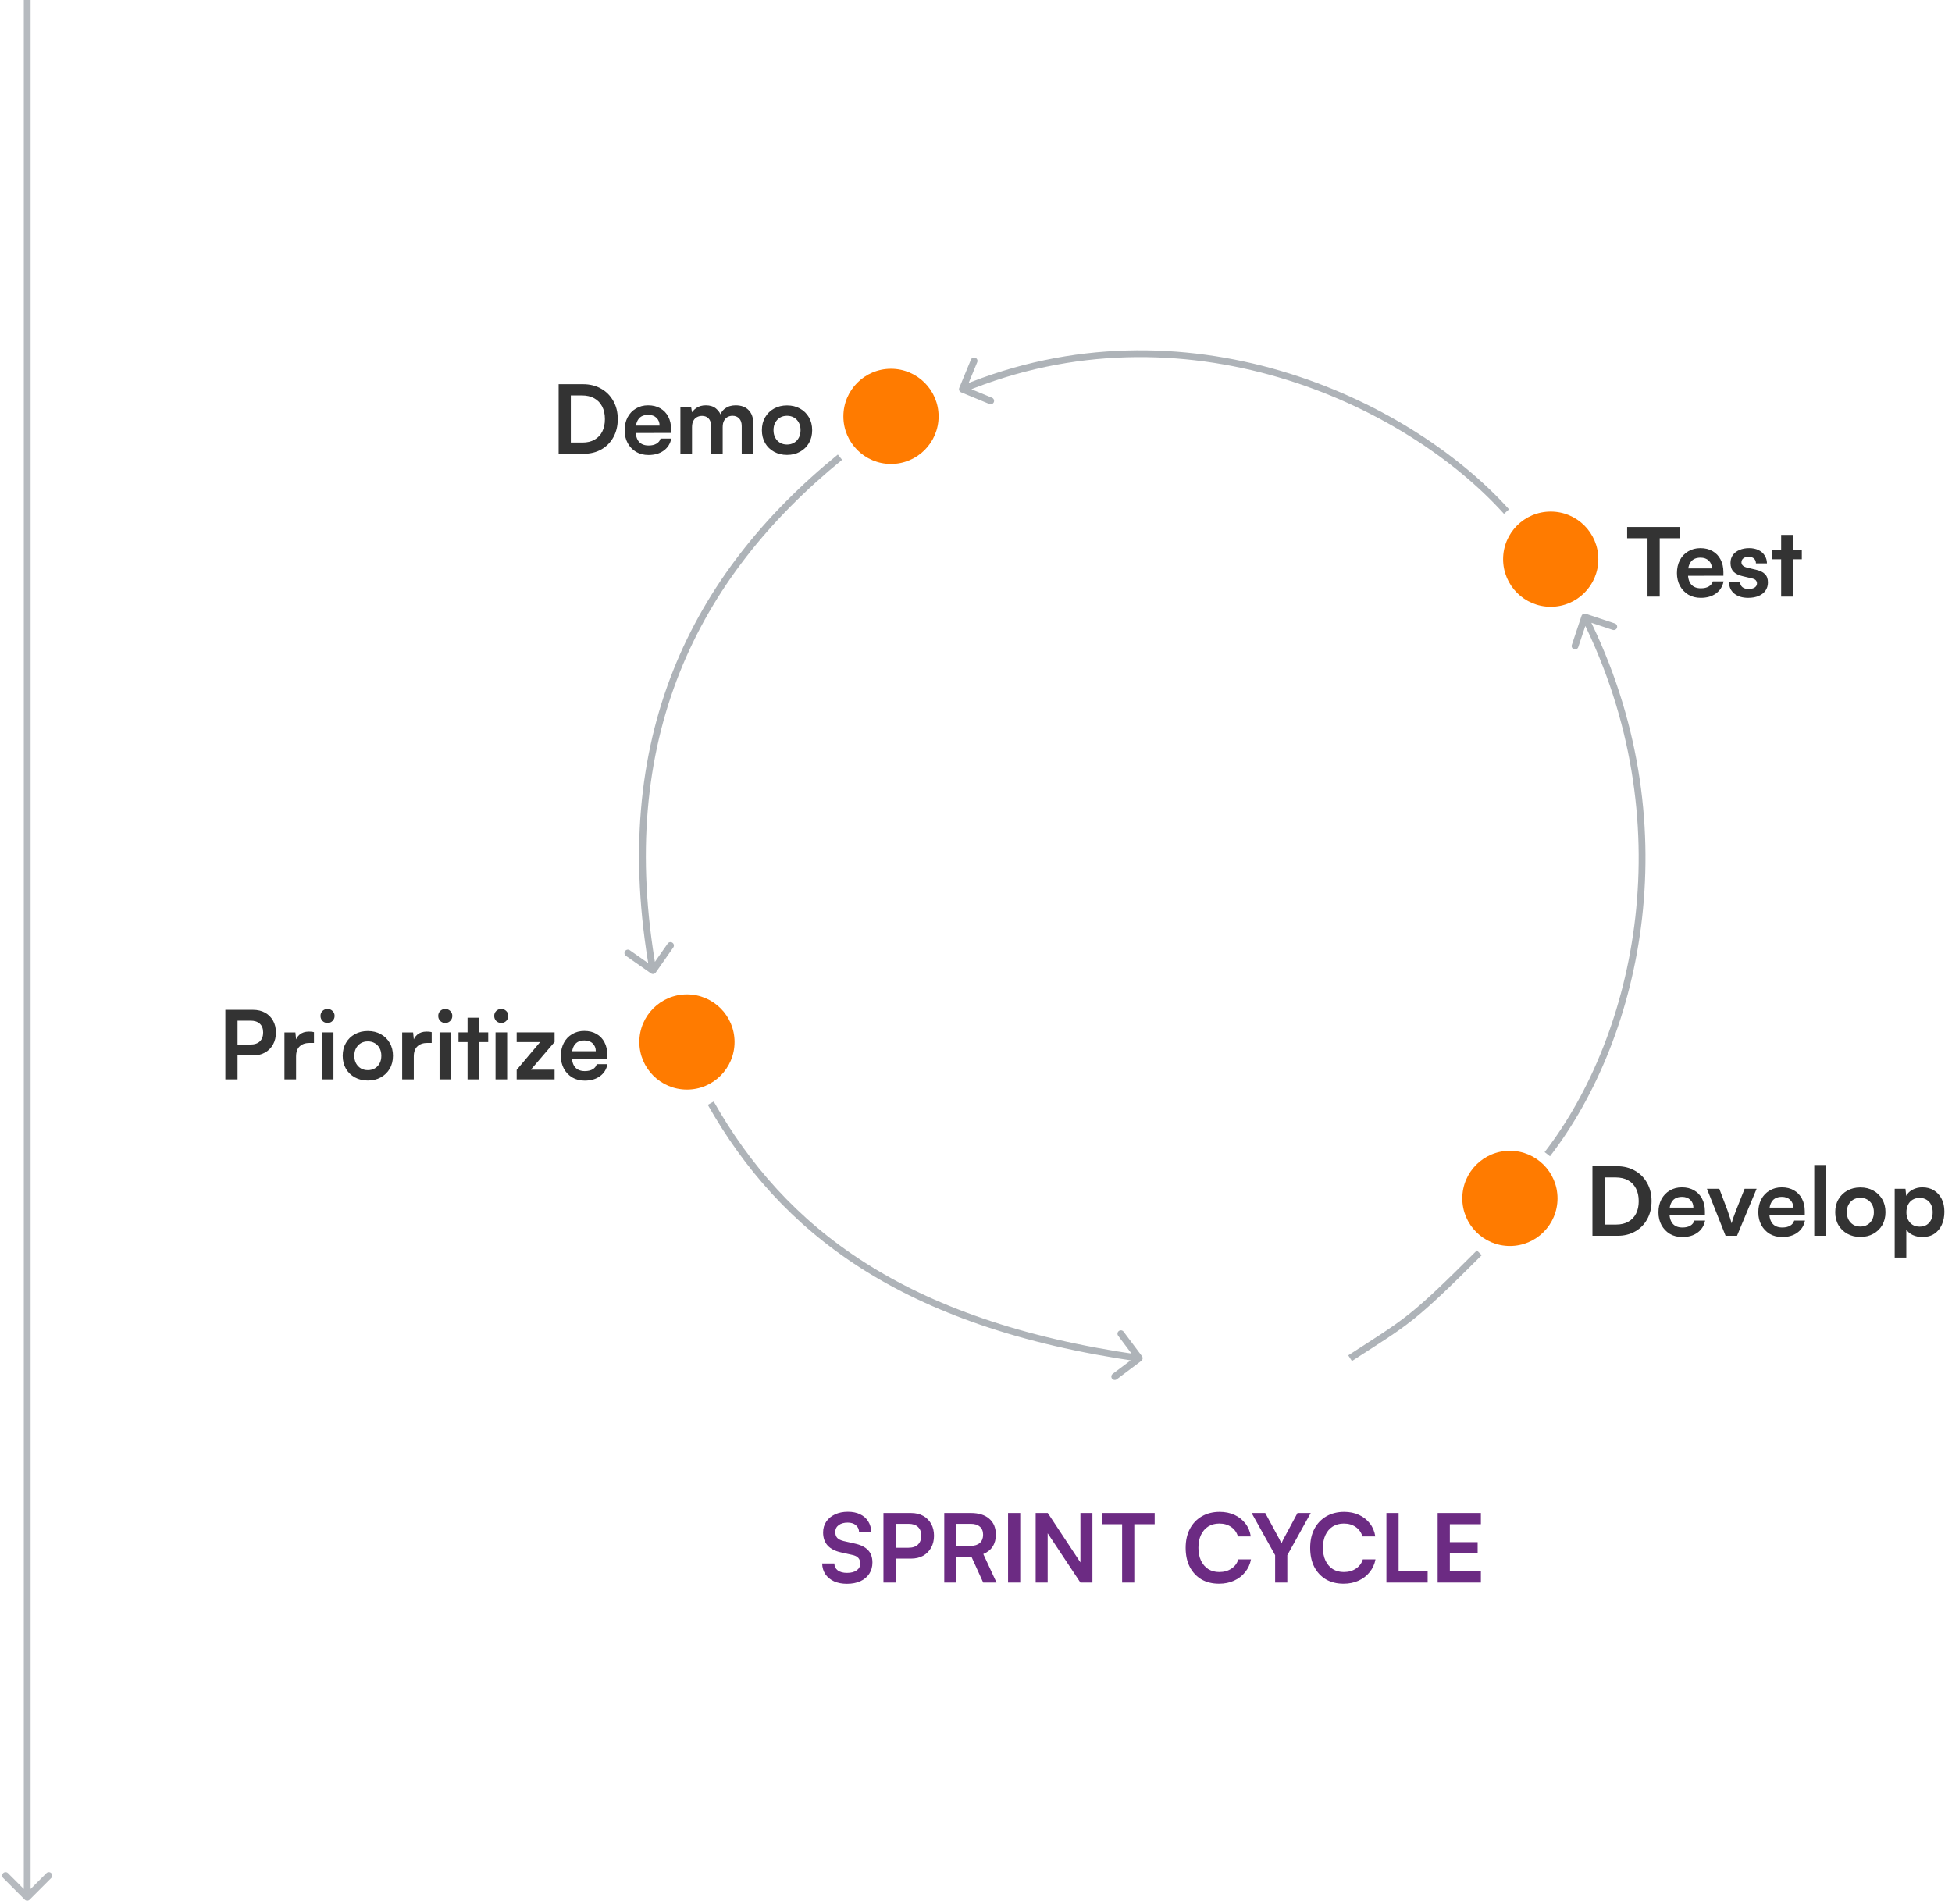 <svg width="287" height="280" viewBox="0 0 287 280" fill="none" xmlns="http://www.w3.org/2000/svg">
<path d="M121.019 225.354C121.019 224.757 121.173 224.229 121.481 223.772C121.789 223.315 122.213 222.96 122.755 222.708C123.305 222.447 123.94 222.316 124.659 222.316C125.349 222.316 125.947 222.437 126.451 222.68C126.964 222.923 127.361 223.268 127.641 223.716C127.93 224.164 128.084 224.696 128.103 225.312H126.311C126.292 224.873 126.133 224.533 125.835 224.29C125.536 224.038 125.135 223.912 124.631 223.912C124.08 223.912 123.637 224.038 123.301 224.29C122.974 224.533 122.811 224.869 122.811 225.298C122.811 225.662 122.909 225.951 123.105 226.166C123.31 226.371 123.627 226.525 124.057 226.628L125.667 226.992C126.544 227.179 127.197 227.501 127.627 227.958C128.056 228.406 128.271 229.013 128.271 229.778C128.271 230.403 128.117 230.954 127.809 231.43C127.501 231.906 127.062 232.275 126.493 232.536C125.933 232.788 125.275 232.914 124.519 232.914C123.8 232.914 123.17 232.793 122.629 232.55C122.087 232.298 121.663 231.948 121.355 231.5C121.056 231.052 120.897 230.525 120.879 229.918H122.671C122.68 230.347 122.848 230.688 123.175 230.94C123.511 231.183 123.963 231.304 124.533 231.304C125.13 231.304 125.601 231.183 125.947 230.94C126.301 230.688 126.479 230.357 126.479 229.946C126.479 229.591 126.385 229.311 126.199 229.106C126.012 228.891 125.709 228.742 125.289 228.658L123.665 228.294C122.797 228.107 122.139 227.771 121.691 227.286C121.243 226.791 121.019 226.147 121.019 225.354ZM131.684 222.498V232.732H129.892V222.498H131.684ZM133.938 229.204H131.25V227.608H133.56C134.176 227.608 134.642 227.454 134.96 227.146C135.286 226.829 135.45 226.39 135.45 225.83C135.45 225.27 135.286 224.841 134.96 224.542C134.642 224.243 134.185 224.094 133.588 224.094H131.082V222.498H133.938C134.628 222.498 135.226 222.638 135.73 222.918C136.234 223.198 136.626 223.59 136.906 224.094C137.186 224.589 137.326 225.172 137.326 225.844C137.326 226.497 137.186 227.081 136.906 227.594C136.626 228.098 136.234 228.495 135.73 228.784C135.226 229.064 134.628 229.204 133.938 229.204ZM140.625 232.732H138.833V222.498H142.739C143.897 222.498 144.797 222.778 145.441 223.338C146.095 223.898 146.421 224.682 146.421 225.69C146.421 226.371 146.263 226.955 145.945 227.44C145.637 227.916 145.18 228.28 144.573 228.532L146.519 232.732H144.559L142.823 228.91H140.625V232.732ZM140.625 224.094V227.328H142.739C143.309 227.328 143.752 227.183 144.069 226.894C144.387 226.605 144.545 226.203 144.545 225.69C144.545 225.177 144.387 224.785 144.069 224.514C143.752 224.234 143.309 224.094 142.739 224.094H140.625ZM150.004 222.498V232.732H148.212V222.498H150.004ZM154.037 232.732H152.273V222.498H154.051L159.371 230.548H158.853V222.498H160.617V232.732H158.853L153.519 224.696H154.037V232.732ZM166.774 223.352V232.732H164.982V223.352H166.774ZM161.986 224.15V222.498H169.77V224.15H161.986ZM179.239 232.9C178.241 232.9 177.373 232.685 176.635 232.256C175.907 231.817 175.338 231.206 174.927 230.422C174.526 229.629 174.325 228.695 174.325 227.622C174.325 226.558 174.531 225.629 174.941 224.836C175.361 224.043 175.949 223.427 176.705 222.988C177.461 222.549 178.334 222.33 179.323 222.33C180.135 222.33 180.863 222.479 181.507 222.778C182.151 223.077 182.683 223.497 183.103 224.038C183.523 224.57 183.789 225.205 183.901 225.942H182.011C181.834 225.345 181.503 224.883 181.017 224.556C180.541 224.22 179.958 224.052 179.267 224.052C178.651 224.052 178.11 224.197 177.643 224.486C177.186 224.775 176.831 225.186 176.579 225.718C176.327 226.25 176.201 226.885 176.201 227.622C176.201 228.331 176.327 228.957 176.579 229.498C176.831 230.03 177.186 230.445 177.643 230.744C178.11 231.033 178.651 231.178 179.267 231.178C179.967 231.178 180.565 231.01 181.059 230.674C181.563 230.338 181.899 229.885 182.067 229.316H183.929C183.799 230.025 183.514 230.651 183.075 231.192C182.646 231.733 182.1 232.153 181.437 232.452C180.784 232.751 180.051 232.9 179.239 232.9ZM187.481 228.7L184.023 222.498H186.025L188.041 226.222C188.115 226.362 188.181 226.493 188.237 226.614C188.293 226.735 188.349 226.857 188.405 226.978C188.451 226.894 188.489 226.815 188.517 226.74C188.545 226.665 188.577 226.591 188.615 226.516C188.661 226.432 188.713 226.334 188.769 226.222L190.771 222.498H192.717L189.273 228.7V232.732H187.481V228.7ZM197.546 232.9C196.547 232.9 195.679 232.685 194.942 232.256C194.214 231.817 193.645 231.206 193.234 230.422C192.833 229.629 192.632 228.695 192.632 227.622C192.632 226.558 192.837 225.629 193.248 224.836C193.668 224.043 194.256 223.427 195.012 222.988C195.768 222.549 196.641 222.33 197.63 222.33C198.442 222.33 199.17 222.479 199.814 222.778C200.458 223.077 200.99 223.497 201.41 224.038C201.83 224.57 202.096 225.205 202.208 225.942H200.318C200.141 225.345 199.809 224.883 199.324 224.556C198.848 224.22 198.265 224.052 197.574 224.052C196.958 224.052 196.417 224.197 195.95 224.486C195.493 224.775 195.138 225.186 194.886 225.718C194.634 226.25 194.508 226.885 194.508 227.622C194.508 228.331 194.634 228.957 194.886 229.498C195.138 230.03 195.493 230.445 195.95 230.744C196.417 231.033 196.958 231.178 197.574 231.178C198.274 231.178 198.871 231.01 199.366 230.674C199.87 230.338 200.206 229.885 200.374 229.316H202.236C202.105 230.025 201.821 230.651 201.382 231.192C200.953 231.733 200.407 232.153 199.744 232.452C199.091 232.751 198.358 232.9 197.546 232.9ZM205.635 222.498V232.732H203.843V222.498H205.635ZM204.151 232.732V231.08H209.905V232.732H204.151ZM217.732 232.732H211.376V222.498H217.732V224.15H212.538L213.168 223.576V226.782H217.256V228.364H213.168V231.654L212.538 231.08H217.732V232.732Z" fill="#6C2B83"/>
<path opacity="0.9" d="M3.646 279.354C3.842 279.549 4.158 279.549 4.354 279.354L7.536 276.172C7.731 275.976 7.731 275.66 7.536 275.464C7.34 275.269 7.024 275.269 6.828 275.464L4 278.293L1.172 275.464C0.976 275.269 0.66 275.269 0.464 275.464C0.269 275.66 0.269 275.976 0.464 276.172L3.646 279.354ZM3.5 -2.18557e-08L3.5 279L4.5 279L4.5 2.18557e-08L3.5 -2.18557e-08Z" fill="#AEB3B8"/>
<circle cx="222" cy="176.232" r="7" fill="#FF7B00"/>
<path d="M237.816 181.732H234.134V171.498H237.718C238.726 171.498 239.613 171.717 240.378 172.156C241.143 172.585 241.741 173.187 242.17 173.962C242.609 174.727 242.828 175.619 242.828 176.636C242.828 177.635 242.613 178.521 242.184 179.296C241.764 180.061 241.176 180.659 240.42 181.088C239.673 181.517 238.805 181.732 237.816 181.732ZM235.926 172.324V180.92L235.072 180.08H237.648C238.329 180.08 238.917 179.94 239.412 179.66C239.907 179.38 240.285 178.983 240.546 178.47C240.807 177.957 240.938 177.345 240.938 176.636C240.938 175.908 240.803 175.287 240.532 174.774C240.261 174.251 239.874 173.85 239.37 173.57C238.866 173.29 238.259 173.15 237.55 173.15H235.072L235.926 172.324ZM247.339 181.914C246.658 181.914 246.051 181.76 245.519 181.452C244.997 181.135 244.586 180.705 244.287 180.164C243.989 179.613 243.839 178.983 243.839 178.274C243.839 177.555 243.984 176.921 244.273 176.37C244.563 175.819 244.969 175.39 245.491 175.082C246.014 174.765 246.611 174.606 247.283 174.606C247.983 174.606 248.585 174.755 249.089 175.054C249.593 175.343 249.981 175.749 250.251 176.272C250.531 176.795 250.671 177.42 250.671 178.148V178.666L244.735 178.68L244.763 177.588H248.977C248.977 177.112 248.823 176.729 248.515 176.44C248.217 176.151 247.811 176.006 247.297 176.006C246.896 176.006 246.555 176.09 246.275 176.258C246.005 176.426 245.799 176.678 245.659 177.014C245.519 177.35 245.449 177.761 245.449 178.246C245.449 178.993 245.608 179.557 245.925 179.94C246.252 180.323 246.733 180.514 247.367 180.514C247.834 180.514 248.217 180.425 248.515 180.248C248.823 180.071 249.024 179.819 249.117 179.492H250.699C250.55 180.248 250.177 180.841 249.579 181.27C248.991 181.699 248.245 181.914 247.339 181.914ZM253.711 181.732L250.967 174.816H252.787L253.991 177.994C254.14 178.405 254.266 178.783 254.369 179.128C254.481 179.464 254.56 179.725 254.607 179.912C254.654 179.697 254.733 179.422 254.845 179.086C254.966 178.741 255.102 178.377 255.251 177.994L256.511 174.816H258.275L255.391 181.732H253.711ZM262.023 181.914C261.342 181.914 260.735 181.76 260.203 181.452C259.68 181.135 259.27 180.705 258.971 180.164C258.672 179.613 258.523 178.983 258.523 178.274C258.523 177.555 258.668 176.921 258.957 176.37C259.246 175.819 259.652 175.39 260.175 175.082C260.698 174.765 261.295 174.606 261.967 174.606C262.667 174.606 263.269 174.755 263.773 175.054C264.277 175.343 264.664 175.749 264.935 176.272C265.215 176.795 265.355 177.42 265.355 178.148V178.666L259.419 178.68L259.447 177.588H263.661C263.661 177.112 263.507 176.729 263.199 176.44C262.9 176.151 262.494 176.006 261.981 176.006C261.58 176.006 261.239 176.09 260.959 176.258C260.688 176.426 260.483 176.678 260.343 177.014C260.203 177.35 260.133 177.761 260.133 178.246C260.133 178.993 260.292 179.557 260.609 179.94C260.936 180.323 261.416 180.514 262.051 180.514C262.518 180.514 262.9 180.425 263.199 180.248C263.507 180.071 263.708 179.819 263.801 179.492H265.383C265.234 180.248 264.86 180.841 264.263 181.27C263.675 181.699 262.928 181.914 262.023 181.914ZM268.444 181.732H266.75V171.316H268.444V181.732ZM269.83 178.26C269.83 177.541 269.988 176.911 270.306 176.37C270.623 175.819 271.062 175.39 271.622 175.082C272.182 174.774 272.816 174.62 273.526 174.62C274.244 174.62 274.879 174.774 275.43 175.082C275.99 175.39 276.428 175.819 276.746 176.37C277.063 176.911 277.222 177.541 277.222 178.26C277.222 178.979 277.063 179.613 276.746 180.164C276.428 180.705 275.99 181.13 275.43 181.438C274.879 181.746 274.244 181.9 273.526 181.9C272.816 181.9 272.182 181.746 271.622 181.438C271.062 181.13 270.623 180.705 270.306 180.164C269.988 179.613 269.83 178.979 269.83 178.26ZM271.538 178.26C271.538 178.68 271.622 179.049 271.79 179.366C271.967 179.683 272.2 179.931 272.49 180.108C272.788 180.285 273.134 180.374 273.526 180.374C273.918 180.374 274.263 180.285 274.562 180.108C274.86 179.931 275.094 179.683 275.262 179.366C275.43 179.049 275.514 178.68 275.514 178.26C275.514 177.831 275.43 177.462 275.262 177.154C275.094 176.837 274.86 176.589 274.562 176.412C274.263 176.235 273.918 176.146 273.526 176.146C273.134 176.146 272.788 176.235 272.49 176.412C272.2 176.589 271.967 176.837 271.79 177.154C271.622 177.462 271.538 177.831 271.538 178.26ZM278.575 184.938V174.816H280.157L280.269 175.866C280.475 175.465 280.792 175.157 281.221 174.942C281.651 174.718 282.122 174.606 282.635 174.606C283.298 174.606 283.867 174.755 284.343 175.054C284.829 175.353 285.207 175.768 285.477 176.3C285.748 176.832 285.883 177.462 285.883 178.19C285.883 178.909 285.757 179.548 285.505 180.108C285.253 180.668 284.885 181.111 284.399 181.438C283.923 181.755 283.34 181.914 282.649 181.914C282.136 181.914 281.665 181.816 281.235 181.62C280.815 181.424 280.498 181.153 280.283 180.808V184.938H278.575ZM280.297 178.274C280.297 178.685 280.377 179.049 280.535 179.366C280.694 179.683 280.918 179.935 281.207 180.122C281.506 180.299 281.851 180.388 282.243 180.388C282.645 180.388 282.99 180.299 283.279 180.122C283.569 179.935 283.788 179.683 283.937 179.366C284.087 179.049 284.161 178.685 284.161 178.274C284.161 177.863 284.087 177.499 283.937 177.182C283.788 176.865 283.569 176.617 283.279 176.44C282.99 176.253 282.645 176.16 282.243 176.16C281.851 176.16 281.506 176.249 281.207 176.426C280.918 176.603 280.694 176.851 280.535 177.168C280.377 177.485 280.297 177.854 280.297 178.274Z" fill="#333333"/>
<path d="M34.926 148.498V158.732H33.134V148.498H34.926ZM37.18 155.204H34.492V153.608H36.802C37.418 153.608 37.885 153.454 38.202 153.146C38.529 152.829 38.692 152.39 38.692 151.83C38.692 151.27 38.529 150.841 38.202 150.542C37.885 150.243 37.427 150.094 36.83 150.094H34.324V148.498H37.18C37.871 148.498 38.468 148.638 38.972 148.918C39.476 149.198 39.868 149.59 40.148 150.094C40.428 150.589 40.568 151.172 40.568 151.844C40.568 152.497 40.428 153.081 40.148 153.594C39.868 154.098 39.476 154.495 38.972 154.784C38.468 155.064 37.871 155.204 37.18 155.204ZM46.163 151.788V153.37H45.533C44.908 153.37 44.418 153.538 44.063 153.874C43.709 154.201 43.531 154.7 43.531 155.372V158.732H41.823V151.83H43.433L43.573 153.258H43.405C43.499 152.801 43.718 152.427 44.063 152.138C44.409 151.849 44.857 151.704 45.407 151.704C45.529 151.704 45.65 151.709 45.771 151.718C45.893 151.727 46.023 151.751 46.163 151.788ZM47.319 158.732V151.816H49.028V158.732H47.319ZM48.16 150.43C47.87 150.43 47.623 150.332 47.417 150.136C47.221 149.931 47.123 149.683 47.123 149.394C47.123 149.105 47.221 148.862 47.417 148.666C47.623 148.47 47.87 148.372 48.16 148.372C48.449 148.372 48.691 148.47 48.888 148.666C49.093 148.862 49.196 149.105 49.196 149.394C49.196 149.683 49.093 149.931 48.888 150.136C48.691 150.332 48.449 150.43 48.16 150.43ZM50.386 155.26C50.386 154.541 50.545 153.911 50.862 153.37C51.179 152.819 51.618 152.39 52.178 152.082C52.738 151.774 53.373 151.62 54.082 151.62C54.801 151.62 55.435 151.774 55.986 152.082C56.546 152.39 56.985 152.819 57.302 153.37C57.62 153.911 57.778 154.541 57.778 155.26C57.778 155.979 57.62 156.613 57.302 157.164C56.985 157.705 56.546 158.13 55.986 158.438C55.435 158.746 54.801 158.9 54.082 158.9C53.373 158.9 52.738 158.746 52.178 158.438C51.618 158.13 51.179 157.705 50.862 157.164C50.545 156.613 50.386 155.979 50.386 155.26ZM52.094 155.26C52.094 155.68 52.178 156.049 52.346 156.366C52.523 156.683 52.757 156.931 53.046 157.108C53.345 157.285 53.69 157.374 54.082 157.374C54.474 157.374 54.819 157.285 55.118 157.108C55.417 156.931 55.65 156.683 55.818 156.366C55.986 156.049 56.07 155.68 56.07 155.26C56.07 154.831 55.986 154.462 55.818 154.154C55.65 153.837 55.417 153.589 55.118 153.412C54.819 153.235 54.474 153.146 54.082 153.146C53.69 153.146 53.345 153.235 53.046 153.412C52.757 153.589 52.523 153.837 52.346 154.154C52.178 154.462 52.094 154.831 52.094 155.26ZM63.472 151.788V153.37H62.842C62.217 153.37 61.727 153.538 61.372 153.874C61.017 154.201 60.84 154.7 60.84 155.372V158.732H59.132V151.83H60.742L60.882 153.258H60.714C60.807 152.801 61.027 152.427 61.372 152.138C61.717 151.849 62.165 151.704 62.716 151.704C62.837 151.704 62.959 151.709 63.08 151.718C63.201 151.727 63.332 151.751 63.472 151.788ZM64.628 158.732V151.816H66.336V158.732H64.628ZM65.468 150.43C65.179 150.43 64.931 150.332 64.726 150.136C64.53 149.931 64.432 149.683 64.432 149.394C64.432 149.105 64.53 148.862 64.726 148.666C64.931 148.47 65.179 148.372 65.468 148.372C65.757 148.372 66 148.47 66.196 148.666C66.401 148.862 66.504 149.105 66.504 149.394C66.504 149.683 66.401 149.931 66.196 150.136C66 150.332 65.757 150.43 65.468 150.43ZM67.415 151.816H71.783V153.244H67.415V151.816ZM70.453 158.732H68.745V149.66H70.453V158.732ZM72.859 158.732V151.816H74.567V158.732H72.859ZM73.699 150.43C73.409 150.43 73.162 150.332 72.957 150.136C72.761 149.931 72.663 149.683 72.663 149.394C72.663 149.105 72.761 148.862 72.957 148.666C73.162 148.47 73.409 148.372 73.699 148.372C73.988 148.372 74.231 148.47 74.427 148.666C74.632 148.862 74.735 149.105 74.735 149.394C74.735 149.683 74.632 149.931 74.427 150.136C74.231 150.332 73.988 150.43 73.699 150.43ZM81.539 158.732H75.967V157.332L79.411 153.244H75.967V151.816H81.539V153.23L78.053 157.304H81.539V158.732ZM85.96 158.914C85.279 158.914 84.672 158.76 84.14 158.452C83.618 158.135 83.207 157.705 82.908 157.164C82.61 156.613 82.46 155.983 82.46 155.274C82.46 154.555 82.605 153.921 82.894 153.37C83.184 152.819 83.59 152.39 84.112 152.082C84.635 151.765 85.232 151.606 85.904 151.606C86.604 151.606 87.206 151.755 87.71 152.054C88.214 152.343 88.602 152.749 88.872 153.272C89.152 153.795 89.292 154.42 89.292 155.148V155.666L83.356 155.68L83.384 154.588H87.598C87.598 154.112 87.444 153.729 87.136 153.44C86.838 153.151 86.432 153.006 85.918 153.006C85.517 153.006 85.176 153.09 84.896 153.258C84.626 153.426 84.42 153.678 84.28 154.014C84.14 154.35 84.07 154.761 84.07 155.246C84.07 155.993 84.229 156.557 84.546 156.94C84.873 157.323 85.354 157.514 85.988 157.514C86.455 157.514 86.838 157.425 87.136 157.248C87.444 157.071 87.645 156.819 87.738 156.492H89.32C89.171 157.248 88.798 157.841 88.2 158.27C87.612 158.699 86.866 158.914 85.96 158.914Z" fill="#333333"/>
<circle cx="101" cy="153.232" r="7" fill="#FF7B00"/>
<path d="M233.158 90.258C232.896 90.17 232.613 90.312 232.526 90.574L231.103 94.843C231.015 95.105 231.157 95.388 231.419 95.475C231.681 95.563 231.964 95.421 232.051 95.159L233.316 91.365L237.111 92.629C237.373 92.717 237.656 92.575 237.743 92.313C237.831 92.051 237.689 91.768 237.427 91.681L233.158 90.258ZM227.896 170.037C241.505 152.396 248.539 120.691 233.447 90.508L232.553 90.956C247.461 120.773 240.495 152.068 227.104 169.427L227.896 170.037Z" fill="#AEB3B8"/>
<circle cx="228" cy="82.232" r="7" fill="#FF7B00"/>
<path d="M244.026 78.352V87.732H242.234V78.352H244.026ZM239.238 79.15V77.498H247.022V79.15H239.238ZM250.058 87.914C249.377 87.914 248.77 87.76 248.238 87.452C247.715 87.135 247.305 86.705 247.006 86.164C246.707 85.613 246.558 84.983 246.558 84.274C246.558 83.555 246.703 82.921 246.992 82.37C247.281 81.819 247.687 81.39 248.21 81.082C248.733 80.765 249.33 80.606 250.002 80.606C250.702 80.606 251.304 80.755 251.808 81.054C252.312 81.343 252.699 81.749 252.97 82.272C253.25 82.795 253.39 83.42 253.39 84.148V84.666L247.454 84.68L247.482 83.588H251.696C251.696 83.112 251.542 82.729 251.234 82.44C250.935 82.151 250.529 82.006 250.016 82.006C249.615 82.006 249.274 82.09 248.994 82.258C248.723 82.426 248.518 82.678 248.378 83.014C248.238 83.35 248.168 83.761 248.168 84.246C248.168 84.993 248.327 85.557 248.644 85.94C248.971 86.323 249.451 86.514 250.086 86.514C250.553 86.514 250.935 86.425 251.234 86.248C251.542 86.071 251.743 85.819 251.836 85.492H253.418C253.269 86.248 252.895 86.841 252.298 87.27C251.71 87.699 250.963 87.914 250.058 87.914ZM254.225 85.632H255.849C255.858 85.931 255.97 86.169 256.185 86.346C256.4 86.523 256.698 86.612 257.081 86.612C257.492 86.612 257.8 86.537 258.005 86.388C258.22 86.239 258.327 86.038 258.327 85.786C258.327 85.618 258.271 85.469 258.159 85.338C258.047 85.207 257.837 85.109 257.529 85.044L256.283 84.75C255.658 84.61 255.191 84.386 254.883 84.078C254.584 83.761 254.435 83.327 254.435 82.776C254.435 82.328 254.552 81.941 254.785 81.614C255.028 81.287 255.354 81.04 255.765 80.872C256.176 80.695 256.647 80.606 257.179 80.606C257.692 80.606 258.145 80.699 258.537 80.886C258.929 81.073 259.232 81.334 259.447 81.67C259.671 82.006 259.788 82.398 259.797 82.846H258.173C258.173 82.547 258.08 82.314 257.893 82.146C257.706 81.969 257.445 81.88 257.109 81.88C256.773 81.88 256.512 81.955 256.325 82.104C256.138 82.253 256.045 82.454 256.045 82.706C256.045 83.089 256.344 83.35 256.941 83.49L258.187 83.784C258.766 83.915 259.2 84.125 259.489 84.414C259.788 84.703 259.937 85.114 259.937 85.646C259.937 86.113 259.816 86.519 259.573 86.864C259.33 87.2 258.99 87.461 258.551 87.648C258.112 87.825 257.608 87.914 257.039 87.914C256.18 87.914 255.494 87.704 254.981 87.284C254.477 86.864 254.225 86.313 254.225 85.632ZM260.551 80.816H264.919V82.244H260.551V80.816ZM263.589 87.732H261.881V78.66H263.589V87.732Z" fill="#333333"/>
<path d="M85.816 66.732H82.134V56.498H85.718C86.726 56.498 87.613 56.717 88.378 57.156C89.143 57.585 89.741 58.187 90.17 58.962C90.609 59.727 90.828 60.619 90.828 61.636C90.828 62.635 90.613 63.521 90.184 64.296C89.764 65.061 89.176 65.659 88.42 66.088C87.673 66.517 86.805 66.732 85.816 66.732ZM83.926 57.324V65.92L83.072 65.08H85.648C86.329 65.08 86.917 64.94 87.412 64.66C87.907 64.38 88.285 63.983 88.546 63.47C88.807 62.957 88.938 62.345 88.938 61.636C88.938 60.908 88.803 60.287 88.532 59.774C88.261 59.251 87.874 58.85 87.37 58.57C86.866 58.29 86.259 58.15 85.55 58.15H83.072L83.926 57.324ZM95.339 66.914C94.658 66.914 94.051 66.76 93.519 66.452C92.997 66.135 92.586 65.705 92.287 65.164C91.989 64.613 91.839 63.983 91.839 63.274C91.839 62.555 91.984 61.921 92.273 61.37C92.563 60.819 92.969 60.39 93.491 60.082C94.014 59.765 94.611 59.606 95.283 59.606C95.983 59.606 96.585 59.755 97.089 60.054C97.593 60.343 97.981 60.749 98.251 61.272C98.531 61.795 98.671 62.42 98.671 63.148V63.666L92.735 63.68L92.763 62.588H96.977C96.977 62.112 96.823 61.729 96.515 61.44C96.217 61.151 95.811 61.006 95.297 61.006C94.896 61.006 94.555 61.09 94.275 61.258C94.005 61.426 93.799 61.678 93.659 62.014C93.519 62.35 93.449 62.761 93.449 63.246C93.449 63.993 93.608 64.557 93.925 64.94C94.252 65.323 94.733 65.514 95.367 65.514C95.834 65.514 96.217 65.425 96.515 65.248C96.823 65.071 97.024 64.819 97.117 64.492H98.699C98.55 65.248 98.177 65.841 97.579 66.27C96.991 66.699 96.245 66.914 95.339 66.914ZM101.746 66.732H100.038V59.816H101.606L101.816 61.048L101.62 60.88C101.76 60.544 102.017 60.25 102.39 59.998C102.764 59.737 103.23 59.606 103.79 59.606C104.397 59.606 104.892 59.765 105.274 60.082C105.666 60.399 105.937 60.819 106.086 61.342H105.806C105.909 60.819 106.17 60.399 106.59 60.082C107.02 59.765 107.538 59.606 108.144 59.606C108.984 59.606 109.628 59.844 110.076 60.32C110.524 60.787 110.748 61.417 110.748 62.21V66.732H109.054V62.658C109.054 62.163 108.928 61.79 108.676 61.538C108.434 61.277 108.107 61.146 107.696 61.146C107.435 61.146 107.192 61.207 106.968 61.328C106.754 61.449 106.581 61.631 106.45 61.874C106.32 62.117 106.254 62.429 106.254 62.812V66.732H104.546V62.644C104.546 62.159 104.425 61.79 104.182 61.538C103.94 61.286 103.618 61.16 103.216 61.16C102.946 61.16 102.698 61.221 102.474 61.342C102.25 61.454 102.073 61.636 101.942 61.888C101.812 62.131 101.746 62.439 101.746 62.812V66.732ZM112.019 63.26C112.019 62.541 112.178 61.911 112.495 61.37C112.812 60.819 113.251 60.39 113.811 60.082C114.371 59.774 115.006 59.62 115.715 59.62C116.434 59.62 117.068 59.774 117.619 60.082C118.179 60.39 118.618 60.819 118.935 61.37C119.252 61.911 119.411 62.541 119.411 63.26C119.411 63.979 119.252 64.613 118.935 65.164C118.618 65.705 118.179 66.13 117.619 66.438C117.068 66.746 116.434 66.9 115.715 66.9C115.006 66.9 114.371 66.746 113.811 66.438C113.251 66.13 112.812 65.705 112.495 65.164C112.178 64.613 112.019 63.979 112.019 63.26ZM113.727 63.26C113.727 63.68 113.811 64.049 113.979 64.366C114.156 64.683 114.39 64.931 114.679 65.108C114.978 65.285 115.323 65.374 115.715 65.374C116.107 65.374 116.452 65.285 116.751 65.108C117.05 64.931 117.283 64.683 117.451 64.366C117.619 64.049 117.703 63.68 117.703 63.26C117.703 62.831 117.619 62.462 117.451 62.154C117.283 61.837 117.05 61.589 116.751 61.412C116.452 61.235 116.107 61.146 115.715 61.146C115.323 61.146 114.978 61.235 114.679 61.412C114.39 61.589 114.156 61.837 113.979 62.154C113.811 62.462 113.727 62.831 113.727 63.26Z" fill="#333333"/>
<circle cx="131" cy="61.232" r="7" fill="#FF7B00"/>
<path d="M167.8 200.132C168.021 199.966 168.066 199.653 167.9 199.432L165.2 195.832C165.034 195.611 164.721 195.566 164.5 195.732C164.279 195.898 164.234 196.211 164.4 196.432L166.8 199.632L163.6 202.032C163.379 202.198 163.334 202.511 163.5 202.732C163.666 202.953 163.979 202.998 164.2 202.832L167.8 200.132ZM104.065 162.479C109.35 171.789 116.403 179.979 126.543 186.466C136.68 192.951 149.877 197.72 167.429 200.227L167.571 199.237C150.123 196.745 137.07 192.014 127.082 185.623C117.097 179.236 110.15 171.175 104.935 161.985L104.065 162.479Z" fill="#AEB3B8"/>
<path d="M95.713 143.142C95.94 143.3 96.251 143.245 96.41 143.019L98.99 139.332C99.149 139.106 99.094 138.794 98.868 138.636C98.641 138.477 98.329 138.532 98.171 138.759L95.877 142.036L92.6 139.742C92.374 139.583 92.062 139.639 91.904 139.865C91.746 140.091 91.801 140.403 92.027 140.561L95.713 143.142ZM123.184 66.844C112.382 75.636 103.948 86.078 98.973 98.61C93.997 111.145 92.494 125.74 95.508 142.819L96.493 142.645C93.506 125.724 95.003 111.32 99.902 98.979C104.802 86.636 113.117 76.328 123.816 67.62L123.184 66.844Z" fill="#AEB3B8"/>
<path d="M141.038 57.041C140.932 57.296 141.054 57.589 141.309 57.694L145.468 59.412C145.723 59.517 146.016 59.396 146.121 59.141C146.227 58.886 146.105 58.593 145.85 58.488L142.153 56.961L143.68 53.264C143.785 53.008 143.664 52.716 143.409 52.611C143.154 52.505 142.861 52.627 142.756 52.882L141.038 57.041ZM221.871 74.897C206.973 58.358 174.05 43.17 141.308 56.77L141.692 57.694C173.95 44.294 206.441 59.262 221.128 75.566L221.871 74.897Z" fill="#AEB3B8"/>
<path d="M198.5 199.732C207 194.232 207.5 194.232 217.5 184.232" stroke="#AEB3B8"/>
</svg>
